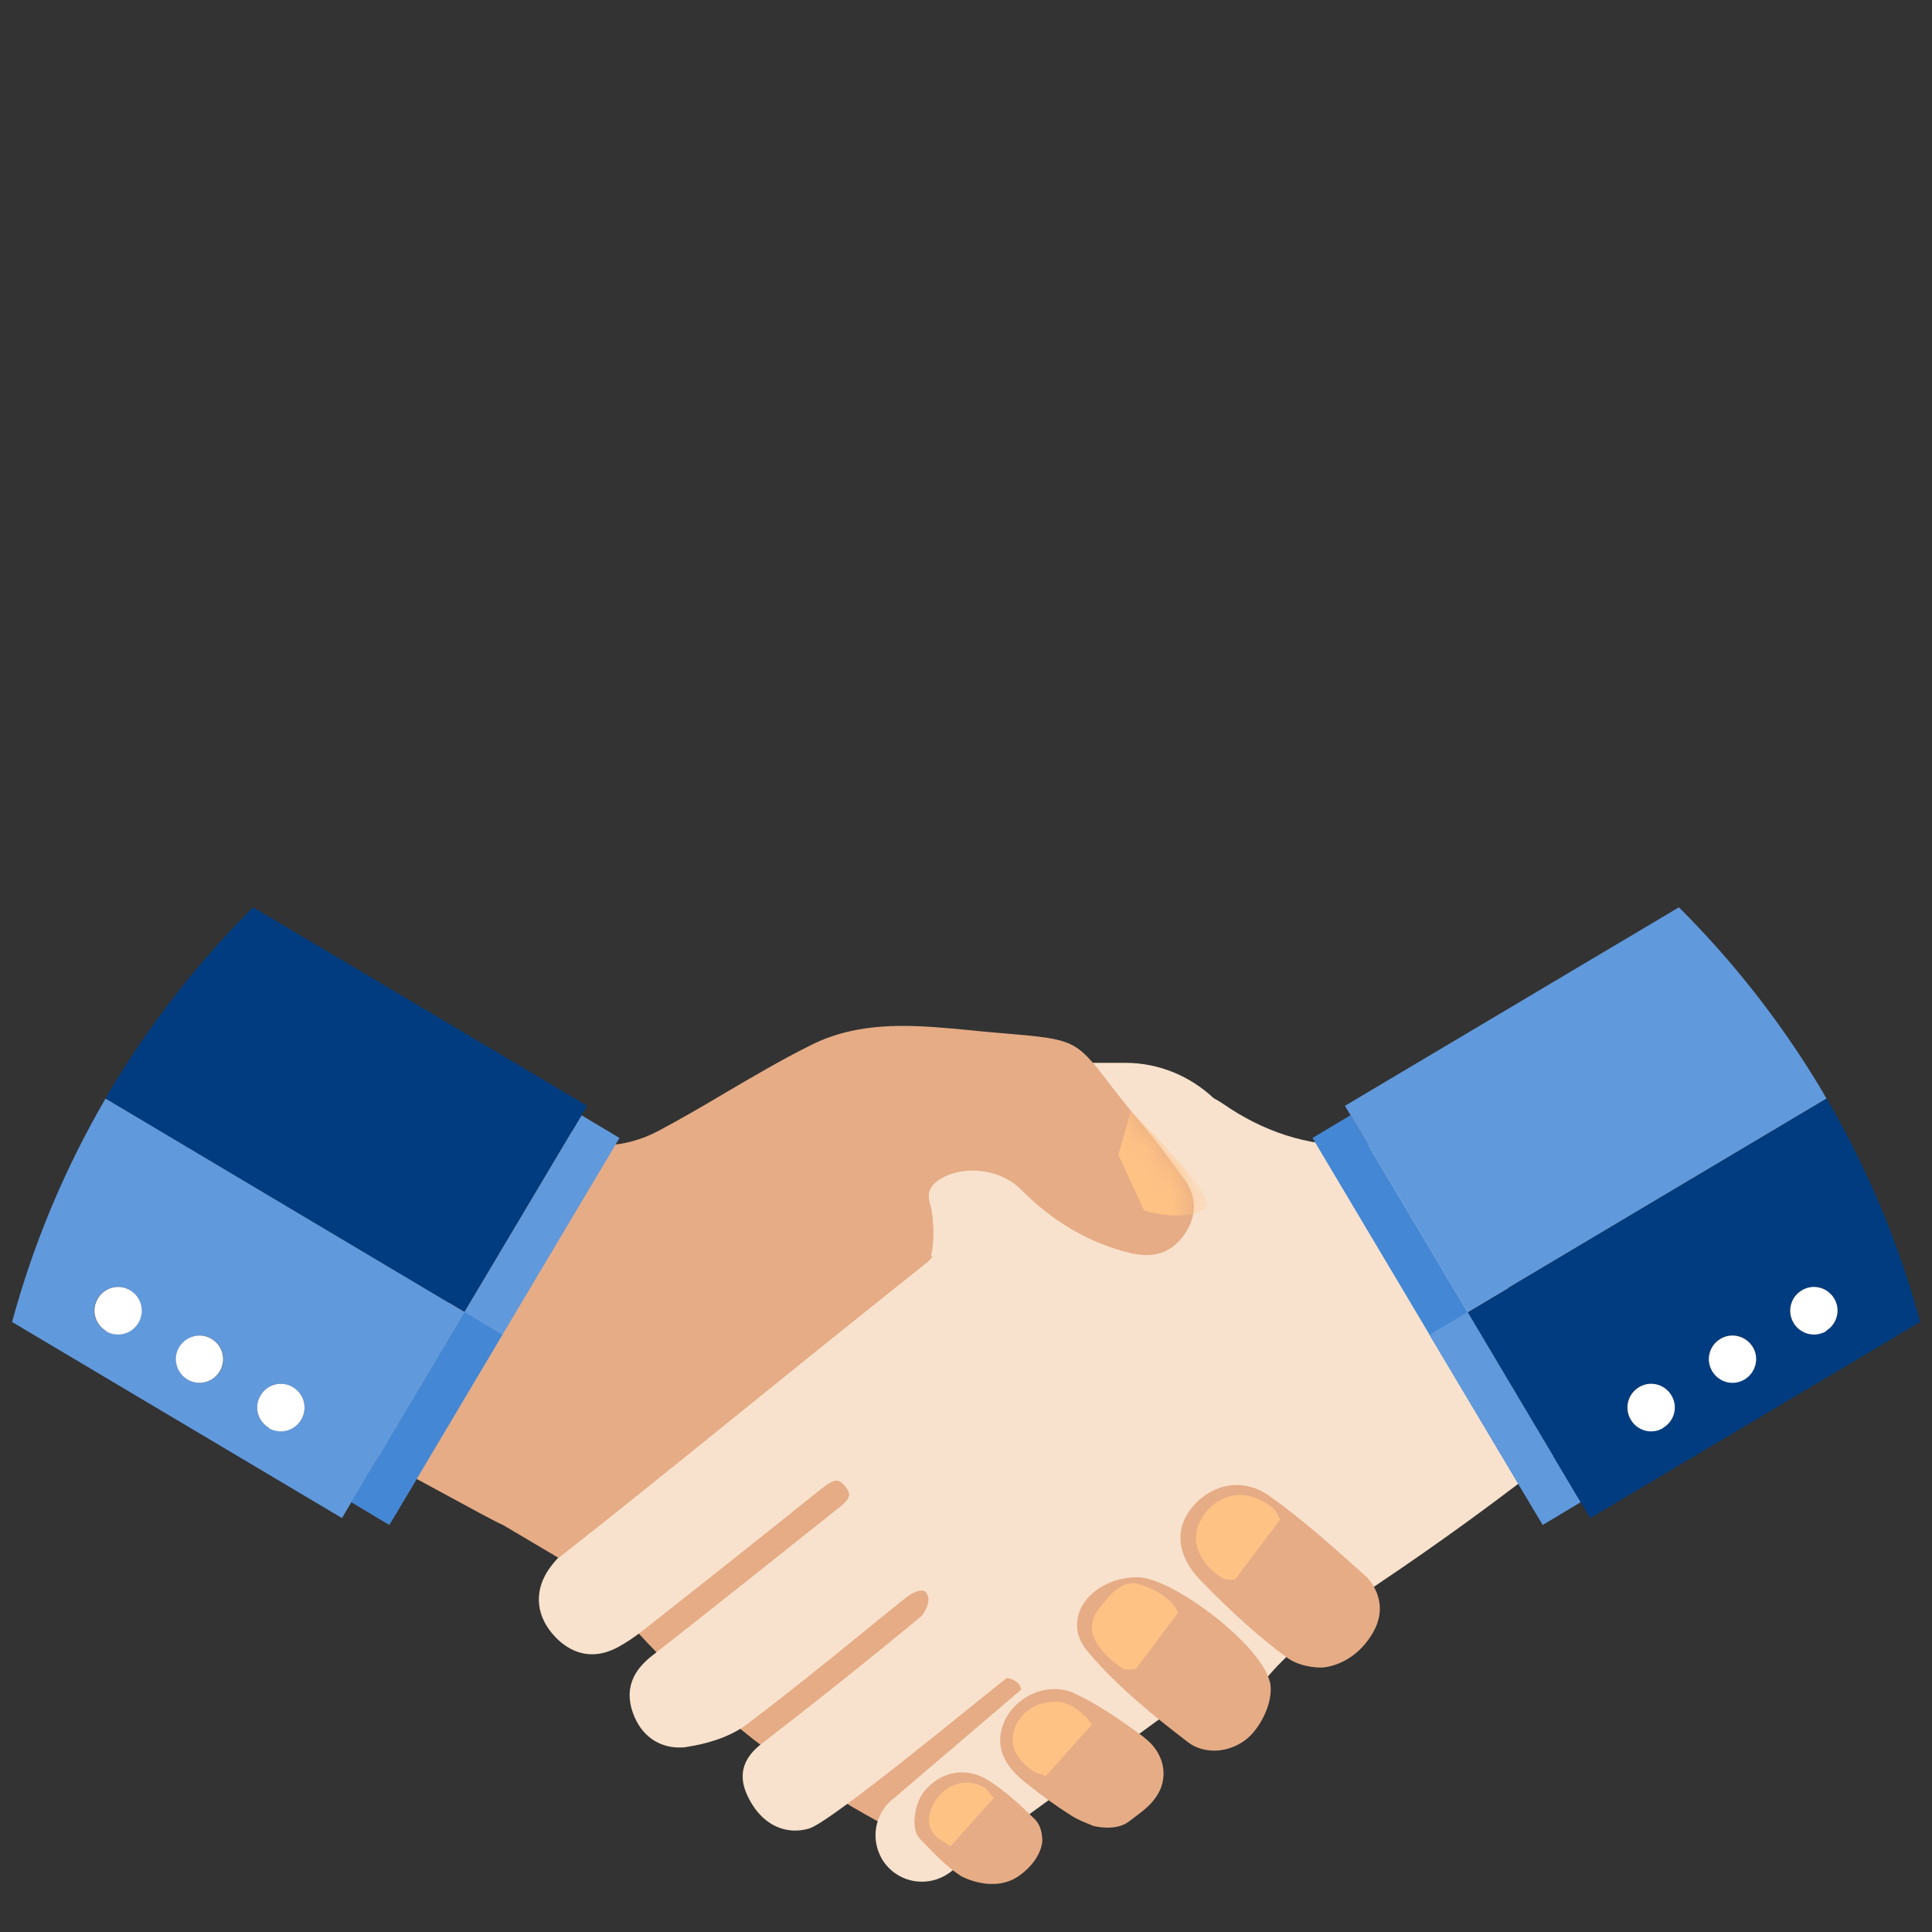 <svg xmlns="http://www.w3.org/2000/svg" fill="none" height="80" viewBox="0 0 80 80" width="80">
<rect x="0" y="0" width="80" height="80" fill="#333333" stroke="none"/>
<path d="M39.63 52.75C39.57 52.4 39.43 52.07 39.19 51.79C38.35 50.82 36.72 50.85 35.54 51.86L24.82 61.09L22.32 62.88C22.32 62.88 22.82 63.08 23.18 63.6C30.09 73.37 38.88 76.62 38.88 76.62L53.57 65.86L39.62 52.75H39.63Z" fill="#E5AC85" />
<path d="M59.33 64.24C59.33 64.24 59.38 64.2 59.4 64.19C59.38 64.2 59.36 64.22 59.33 64.24Z" fill="#F4DBBD" />
<path d="M59.29 47.37C58.97 47.37 58.65 47.35 58.33 47.35C57.85 47.35 57.42 47.37 57.03 47.4C56.71 47.43 56.38 47.44 56.07 47.44C54.1 47.44 52.32 46.87 50.62 45.69C50.5 45.61 50.38 45.54 50.25 45.47C49.29 44.57 48.01 44.01 46.59 44.01H43.21C40.26 44.01 37.86 46.4 37.86 49.36C37.86 50.35 38.13 51.27 38.6 52.07C38.48 52.18 38.36 52.29 38.23 52.39C35.37 54.69 32.44 57.01 29.61 59.26C27.7 60.77 25.8 62.29 23.89 63.81C23.46 64.15 22.98 64.57 22.66 65.08C22.1 65.98 22.22 66.97 22.99 67.78C23.44 68.25 23.96 68.5 24.52 68.5C24.87 68.5 25.22 68.4 25.58 68.21C25.93 68.02 26.29 67.78 26.68 67.47C28.69 65.89 31.33 63.8 33.97 61.68C34.2 61.5 34.46 61.31 34.64 61.31C34.68 61.31 34.8 61.31 35 61.55C35.12 61.7 35.18 61.82 35.16 61.92C35.14 62.12 34.82 62.37 34.64 62.51C33.74 63.22 32.84 63.94 31.94 64.66C30.34 65.93 28.68 67.25 27.04 68.53C26.47 68.97 25.76 69.71 26.22 70.96C26.54 71.84 27.25 72.36 28.12 72.36C28.23 72.36 28.35 72.36 28.47 72.33C29.18 72.22 30.18 71.97 30.94 71.39C32.57 70.16 34.18 68.86 35.74 67.59C36.32 67.12 36.89 66.65 37.47 66.19C37.73 65.98 37.98 65.86 38.16 65.86C38.23 65.86 38.37 65.86 38.44 66.16C38.48 66.34 38.32 66.79 38.11 66.96C35.93 68.76 33.71 70.53 31.53 72.21C30.39 73.09 30.74 74.02 31.1 74.64C31.54 75.39 32.19 75.8 32.93 75.8C33.12 75.8 33.31 75.77 33.49 75.72C34.43 75.46 41.01 69.98 41.67 69.5L41.71 69.48C42.043 69.547 42.237 69.707 42.29 69.96L37.04 74.44C36.18 75.07 36 76.27 36.62 77.13C37.25 77.99 38.45 78.17 39.31 77.55L48.93 70.51C49.08 70.4 49.2 70.26 49.31 70.12C50.39 70.4 51.59 70.18 52.51 69.41C52.51 69.41 53.88 67.72 57.12 65.55C62.19 62.15 65.64 59.25 65.64 59.25L59.27 47.36L59.29 47.37Z" fill="#F9E2CD" />
<path d="M49.01 48.8C48.31 47.81 47.7 47.02 47.1 46.32C46.55 45.67 46.15 45.15 45.84 44.74C44.56 43.09 44.45 43.03 41.7 42.8C41.4 42.77 41.06 42.75 40.67 42.71L40.08 42.65C39.2 42.57 38.3 42.48 37.4 42.48C35.88 42.48 34.67 42.73 33.59 43.27C32.36 43.88 31.16 44.59 30 45.27C29.11 45.8 28.18 46.34 27.26 46.83C26.61 47.18 25.84 47.39 25.17 47.42C24.4 47.44 23.82 46.68 22.9 46.68L14.97 60.05C15.15 60.05 20.64 63.12 20.8 63.13L23.13 64.51C27.45 61.13 33.96 55.77 38.39 52.27C38.76 51.98 38.66 50.34 38.54 49.96C38.36 49.41 38.48 49.08 38.99 48.79C39.36 48.58 39.8 48.47 40.27 48.47C41.04 48.47 41.78 48.76 42.26 49.24C43.59 50.58 45.05 51.44 46.73 51.87C47.01 51.94 47.25 51.97 47.48 51.97C48.08 51.97 48.56 51.73 48.96 51.23C49.57 50.45 49.59 49.59 49.03 48.8H49.01Z" fill="#E5AC85" />
<mask height="23" id="mask0_1_103" maskUnits="userSpaceOnUse" style="mask-type:luminance" width="36" x="14" y="42">
<path d="M49.01 48.8C48.31 47.81 47.7 47.02 47.1 46.32C46.55 45.67 46.15 45.15 45.84 44.74C44.56 43.09 44.45 43.03 41.7 42.8C41.4 42.77 41.06 42.75 40.67 42.71L40.08 42.65C39.2 42.57 38.3 42.48 37.4 42.48C35.88 42.48 34.67 42.73 33.59 43.27C32.36 43.88 31.16 44.59 30 45.27C29.11 45.8 28.18 46.34 27.26 46.83C26.61 47.18 25.84 47.39 25.17 47.42C24.4 47.44 23.82 46.68 22.9 46.68L14.97 60.05C15.15 60.05 20.64 63.12 20.8 63.13L23.13 64.51C27.45 61.13 33.96 55.77 38.39 52.27C38.76 51.98 38.66 50.34 38.54 49.96C38.36 49.41 38.48 49.08 38.99 48.79C39.36 48.58 39.8 48.47 40.27 48.47C41.04 48.47 41.78 48.76 42.26 49.24C43.59 50.58 45.05 51.44 46.73 51.87C47.01 51.94 47.25 51.97 47.48 51.97C48.08 51.97 48.56 51.73 48.96 51.23C49.57 50.45 49.59 49.59 49.03 48.8H49.01Z" fill="white" />
</mask>
<g mask="url(#mask0_1_103)">
<path d="M49.93 50.04C50.14 49.91 49.79 49.28 49.49 48.91C48.73 48 48.07 47.26 47.43 46.61C46.83 46 47.18 46.39 46.83 46L46.31 47.82L47.37 50.12C47.37 50.12 48.95 50.65 49.92 50.04H49.93Z" fill="#FFC285" />
</g>
<path d="M56.54 65.26L56.31 65.05C55.12 63.99 53.9 62.89 52.57 61.95C52.15 61.65 51.68 61.49 51.21 61.49C50.52 61.49 49.86 61.82 49.36 62.42C48.61 63.32 48.75 64.46 49.72 65.45C51.09 66.85 52.19 67.83 53.31 68.65C53.65 68.9 54.18 69.05 54.73 69.05C54.73 69.05 56 69.03 56.83 67.64C57.66 66.25 56.54 65.25 56.54 65.25V65.26Z" fill="#E5AC85" />
<path d="M47.1 65.31C46.06 65.31 45.12 65.83 44.75 66.61C44.48 67.19 44.57 67.83 45.01 68.35C46.24 69.83 47.81 71.08 49.19 72.14C49.49 72.37 49.87 72.49 50.28 72.49C50.87 72.49 51.47 72.22 51.86 71.78C52.27 71.32 52.68 70.5 52.61 69.8C52.45 68.26 48.57 65.31 47.1 65.31Z" fill="#E5AC85" />
<path d="M47.39 71.95C46.5 71.29 45.54 70.61 44.49 70.12C44.23 70 43.96 69.94 43.67 69.94C42.8 69.94 41.95 70.48 41.6 71.26C40.98 72.63 42.09 73.51 42.45 73.8C43.12 74.34 43.74 74.79 44.36 75.18C44.63 75.35 44.93 75.47 45.28 75.61C45.28 75.61 46.19 75.85 46.74 75.43C47.29 75.01 47.59 74.82 47.89 74.38C48.42 73.59 48.21 72.57 47.38 71.95H47.39Z" fill="#E5AC85" />
<path d="M42.89 75.37C42.29 74.78 41.64 74.17 40.91 73.71C40.57 73.5 40.2 73.39 39.83 73.39C39.22 73.39 38.63 73.7 38.23 74.23C37.92 74.63 37.66 75.7 38.1 76.15C38.64 76.7 39.12 77.24 39.8 77.69C39.8 77.69 41.16 78.44 42.23 77.65C43.16 76.97 43.16 76.22 43.16 76.22C43.16 75.96 43.09 75.58 42.89 75.38V75.37Z" fill="#E5AC85" />
<path d="M51.16 65.38L53.01 62.92C52.8 62.46 52.61 62.33 52.24 62.14C51.88 61.95 51.49 61.87 51.13 61.92C50.59 61.99 50.1 62.32 49.78 62.84C49.29 63.62 49.51 64.5 50.38 65.18C50.59 65.34 50.78 65.48 51.17 65.39L51.16 65.38Z" fill="#FFC285" />
<path d="M39.35 76.46L41.16 74.44C40.99 74.32 40.91 74.1 40.73 74C40.47 73.86 40.2 73.8 39.93 73.82C39.48 73.85 39.04 74.11 38.75 74.53C38.52 74.85 38.23 75.59 38.79 76.07C39.01 76.26 39.15 76.28 39.36 76.46H39.35Z" fill="#FFC285" />
<path d="M42.74 73.32C42.9 73.44 43.14 73.45 43.3 73.55L45.21 71.41C44.98 71.07 44.92 71.05 44.69 70.86C44.07 70.36 43.7 70.47 43.49 70.48C42.86 70.51 42.27 70.93 42.04 71.5C41.63 72.51 42.47 73.12 42.74 73.31V73.32Z" fill="#FFC285" />
<path d="M47.04 69.1L48.79 66.77C48.52 66.33 48.41 66.26 48.19 66.09C47.81 65.81 47.41 65.67 47.13 65.59C46.42 65.39 45.9 66.12 45.51 66.61C44.64 67.72 45.93 68.65 46.32 68.98C46.63 69.23 46.83 69.11 47.05 69.1H47.04Z" fill="#FFC285" />
<path d="M60.77 54.33L55.92 46.18L54.35 47.12L54.71 47.73L62.67 61.11L63.88 63.14L65.45 62.2L60.77 54.33Z" fill="#4387D5" />
<path d="M59.19 55.27L63.88 63.14L65.45 62.2L64.18 60.07L60.77 54.33L59.19 55.27Z" fill="#6099DC" />
<path d="M55.92 46.18L60.77 54.33L75.63 45.49C75.57 45.39 75.52 45.29 75.46 45.19C73.77 42.35 71.76 39.8 69.52 37.57L55.69 45.79L55.92 46.17V46.18Z" fill="#6099DC" />
<path d="M60.77 54.33L65.45 62.2L65.85 62.86L79.51 54.74C78.65 51.57 77.37 48.46 75.64 45.49L60.78 54.33H60.77ZM74.61 53.43C75.08 53.15 75.68 53.31 75.95 53.77C76.23 54.24 76.07 54.84 75.61 55.11C75.14 55.39 74.54 55.23 74.26 54.77C73.98 54.3 74.14 53.7 74.6 53.42L74.61 53.43ZM71.24 55.43C71.71 55.15 72.31 55.31 72.58 55.77C72.86 56.24 72.7 56.84 72.24 57.11C71.77 57.39 71.17 57.23 70.9 56.77C70.62 56.3 70.77 55.7 71.24 55.43ZM67.86 57.44C68.33 57.16 68.93 57.32 69.2 57.78C69.48 58.25 69.33 58.85 68.86 59.12C68.39 59.4 67.79 59.24 67.52 58.78C67.24 58.31 67.4 57.71 67.86 57.43V57.44Z" fill="#003C7F" />
<path d="M72.24 57.12C72.7 56.84 72.86 56.24 72.58 55.78C72.3 55.32 71.7 55.16 71.24 55.44C70.77 55.72 70.62 56.32 70.9 56.78C71.18 57.25 71.78 57.4 72.24 57.12Z" fill="white" />
<path d="M75.61 55.11C76.07 54.83 76.23 54.23 75.95 53.77C75.67 53.3 75.07 53.15 74.61 53.43C74.14 53.71 73.99 54.31 74.27 54.78C74.55 55.25 75.15 55.4 75.62 55.12L75.61 55.11Z" fill="white" />
<path d="M68.87 59.12C69.34 58.84 69.49 58.24 69.21 57.78C68.93 57.31 68.33 57.16 67.87 57.44C67.4 57.72 67.25 58.32 67.53 58.79C67.81 59.26 68.41 59.41 68.87 59.13V59.12Z" fill="white" />
<path d="M19.23 54.33L24.08 46.18L25.65 47.12L25.29 47.73L17.33 61.11L16.12 63.14L14.55 62.2L19.23 54.33Z" fill="#6099DC" />
<path d="M20.8 55.27L16.12 63.14L14.55 62.2L15.82 60.07L19.23 54.33L20.8 55.27Z" fill="#4387D5" />
<path d="M24.08 46.18L19.23 54.33L4.37 45.49C4.43 45.39 4.48 45.29 4.54 45.19C6.23 42.35 8.24 39.8 10.48 37.57L24.31 45.79L24.08 46.17V46.18Z" fill="#003C7F" />
<path d="M4.37 45.49C2.64 48.46 1.36 51.57 0.5 54.74L14.16 62.86L14.55 62.2L19.23 54.33L4.37 45.49ZM5.73 54.77C5.45 55.24 4.85 55.39 4.38 55.11C3.91 54.83 3.76 54.23 4.04 53.77C4.32 53.3 4.92 53.15 5.38 53.43C5.85 53.71 6 54.31 5.72 54.78L5.73 54.77ZM9.11 56.78C8.83 57.25 8.23 57.4 7.77 57.12C7.31 56.84 7.15 56.24 7.43 55.78C7.71 55.32 8.31 55.16 8.77 55.44C9.24 55.72 9.39 56.32 9.11 56.78ZM12.48 58.78C12.2 59.25 11.6 59.4 11.13 59.12C10.66 58.84 10.51 58.24 10.79 57.78C11.07 57.31 11.67 57.16 12.13 57.44C12.6 57.72 12.75 58.32 12.47 58.79L12.48 58.78Z" fill="#6099DC" />
<path d="M7.76 57.12C7.3 56.84 7.14 56.24 7.42 55.78C7.7 55.32 8.3 55.16 8.76 55.44C9.23 55.72 9.38 56.32 9.1 56.78C8.82 57.25 8.22 57.4 7.76 57.12Z" fill="white" />
<path d="M4.39 55.11C3.92 54.83 3.77 54.23 4.05 53.77C4.33 53.3 4.93 53.15 5.39 53.43C5.86 53.71 6.01 54.31 5.73 54.78C5.45 55.25 4.85 55.4 4.38 55.12L4.39 55.11Z" fill="white" />
<path d="M11.13 59.12C10.66 58.84 10.51 58.24 10.79 57.78C11.07 57.31 11.67 57.16 12.13 57.44C12.6 57.72 12.75 58.32 12.47 58.79C12.19 59.26 11.59 59.41 11.12 59.13L11.13 59.12Z" fill="white" />
</svg>